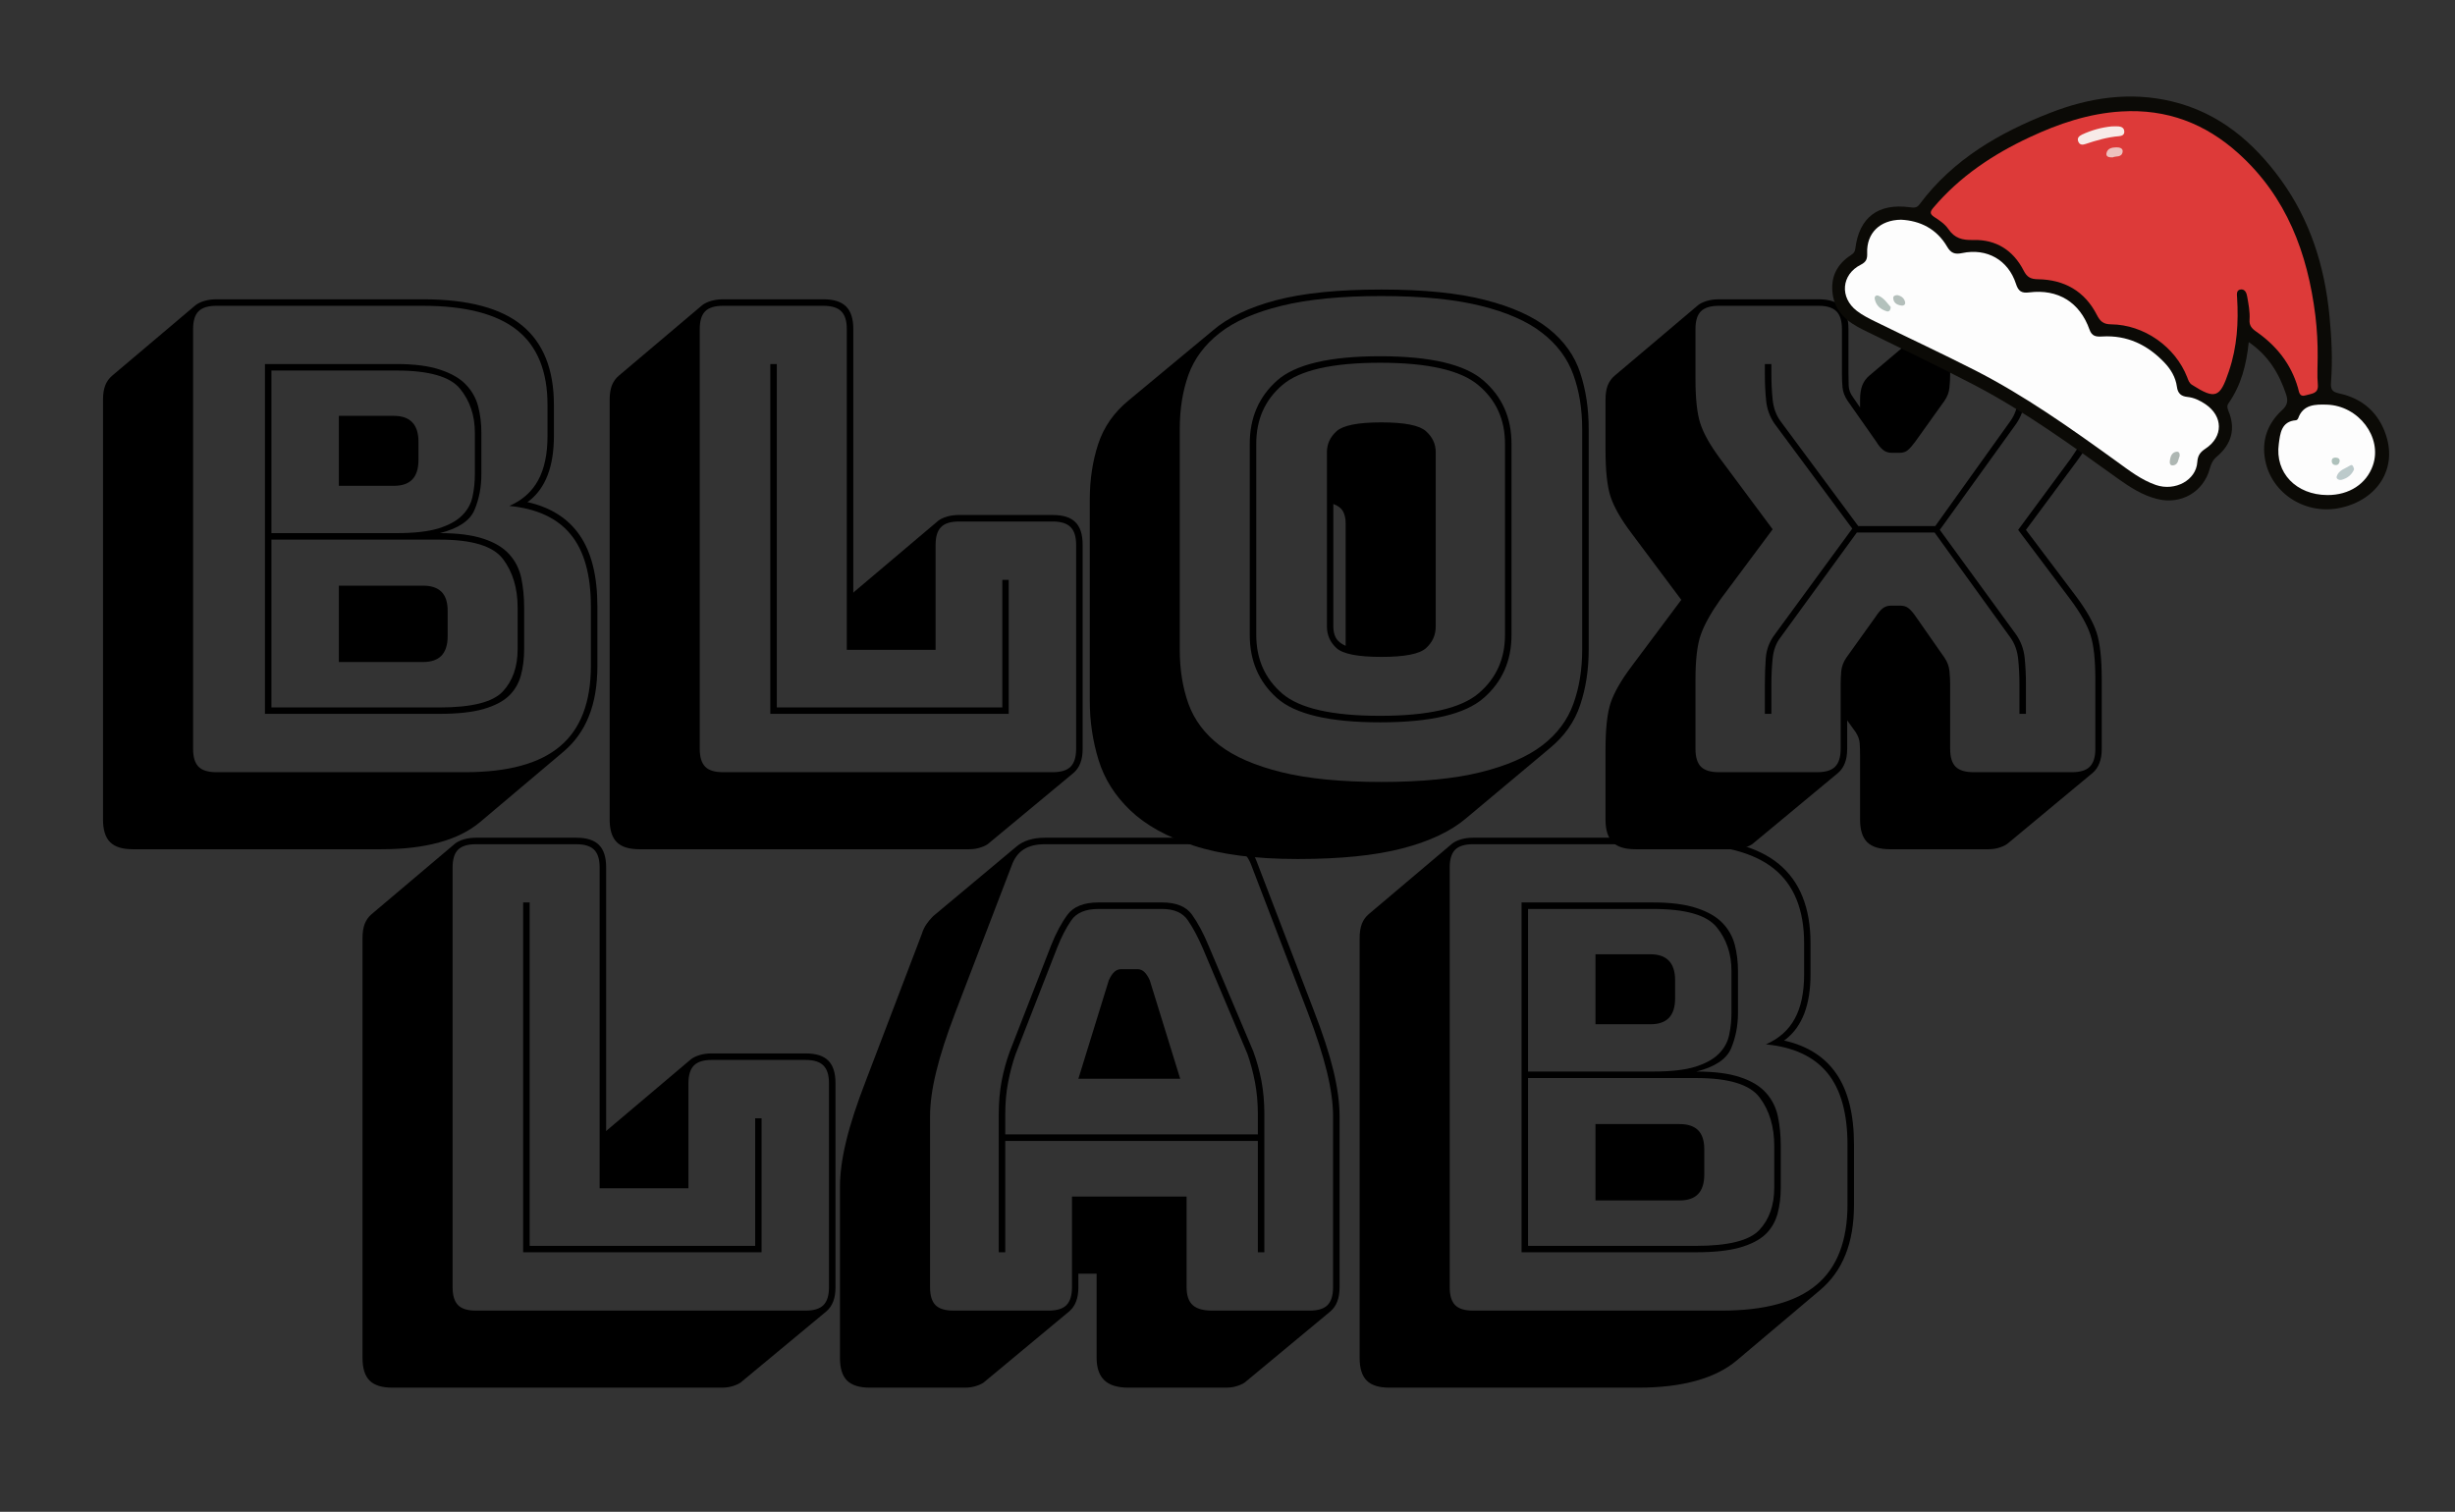 <svg height="203.25" width="330" style="max-height: 500px" xmlns="http://www.w3.org/2000/svg" xmlns:xlink="http://www.w3.org/1999/xlink" zoomAndPan="magnify" viewBox="39.75 78.75 330 203.25" preserveAspectRatio="xMidYMid meet" version="1.0"><rect x="39.75" y="78.75" width="330" height="203.25" fill="#333333" stroke="none"/><defs><g></g><clipPath id="5f8166e8f4"><rect x="0" width="275" y="0" height="161"></rect></clipPath><clipPath id="5055f78f42"><path d="M 286 91.727 L 360.965 91.727 L 360.965 147.227 L 286 147.227 Z M 286 91.727" clip-rule="nonzero"></path></clipPath></defs><g transform="matrix(1, 0, 0, 1, 49, 107)"><g clip-path="url(#5f8166e8f4)"><g fill="#000000" fill-opacity="1"><g transform="translate(0.675, 75.567)"><g><path d="M 7.922 10.359 C 6.523 10.359 5.508 10.039 4.875 9.406 C 4.238 8.77 3.922 7.754 3.922 6.359 L 3.922 -50.078 C 3.922 -50.836 4.02 -51.477 4.219 -52 C 4.426 -52.52 4.734 -52.953 5.141 -53.297 L 16.375 -62.797 C 16.664 -63.023 17.055 -63.211 17.547 -63.359 C 18.047 -63.504 18.582 -63.578 19.156 -63.578 L 46.938 -63.578 C 52.977 -63.578 57.422 -62.398 60.266 -60.047 C 63.109 -57.703 64.531 -54.145 64.531 -49.375 L 64.531 -45.203 C 64.531 -43.172 64.254 -41.426 63.703 -39.969 C 63.148 -38.52 62.328 -37.363 61.234 -36.5 L 60.969 -36.312 C 64.102 -35.613 66.453 -34.117 68.016 -31.828 C 69.586 -29.535 70.375 -26.359 70.375 -22.297 L 70.375 -14.281 C 70.375 -11.664 69.992 -9.414 69.234 -7.531 C 68.484 -5.645 67.352 -4.062 65.844 -2.781 L 54.609 6.703 C 53.16 7.922 51.332 8.832 49.125 9.438 C 46.914 10.051 44.332 10.359 41.375 10.359 Z M 52.609 0 C 58.359 0 62.609 -1.16 65.359 -3.484 C 68.117 -5.805 69.5 -9.406 69.5 -14.281 L 69.5 -22.297 C 69.5 -26.535 68.598 -29.754 66.797 -31.953 C 64.992 -34.16 62.238 -35.441 58.531 -35.797 C 60.27 -36.547 61.562 -37.691 62.406 -39.234 C 63.25 -40.773 63.672 -42.766 63.672 -45.203 L 63.672 -49.375 C 63.672 -53.906 62.305 -57.258 59.578 -59.438 C 56.848 -61.613 52.633 -62.703 46.938 -62.703 L 19.156 -62.703 C 18.051 -62.703 17.254 -62.457 16.766 -61.969 C 16.273 -61.477 16.031 -60.68 16.031 -59.578 L 16.031 -3.141 C 16.031 -2.035 16.273 -1.234 16.766 -0.734 C 17.254 -0.242 18.051 0 19.156 0 Z M 49.125 -7.844 L 25.688 -7.844 L 25.688 -54.875 L 43.375 -54.875 C 45.75 -54.875 47.691 -54.625 49.203 -54.125 C 50.711 -53.633 51.875 -52.969 52.688 -52.125 C 53.5 -51.281 54.051 -50.305 54.344 -49.203 C 54.633 -48.098 54.781 -46.91 54.781 -45.641 L 54.781 -40.062 C 54.781 -38.32 54.473 -36.723 53.859 -35.266 C 53.254 -33.816 51.703 -32.773 49.203 -32.141 C 51.586 -32.141 53.535 -31.891 55.047 -31.391 C 56.555 -30.898 57.719 -30.203 58.531 -29.297 C 59.344 -28.398 59.879 -27.344 60.141 -26.125 C 60.398 -24.906 60.531 -23.57 60.531 -22.125 L 60.531 -16.547 C 60.531 -15.266 60.383 -14.086 60.094 -13.016 C 59.801 -11.941 59.266 -11.023 58.484 -10.266 C 57.703 -9.516 56.555 -8.922 55.047 -8.484 C 53.535 -8.055 51.562 -7.844 49.125 -7.844 Z M 43.375 -54 L 26.562 -54 L 26.562 -32.141 L 43.375 -32.141 C 45.75 -32.141 47.633 -32.352 49.031 -32.781 C 50.426 -33.219 51.484 -33.801 52.203 -34.531 C 52.93 -35.258 53.395 -36.102 53.594 -37.062 C 53.801 -38.02 53.906 -39.02 53.906 -40.062 L 53.906 -45.641 C 53.906 -47.961 53.238 -49.938 51.906 -51.562 C 50.57 -53.188 47.727 -54 43.375 -54 Z M 35.625 -47.906 L 43.031 -47.906 C 44.125 -47.906 44.945 -47.613 45.5 -47.031 C 46.051 -46.445 46.328 -45.578 46.328 -44.422 L 46.328 -41.984 C 46.328 -40.816 46.051 -39.941 45.5 -39.359 C 44.945 -38.785 44.125 -38.5 43.031 -38.5 L 35.625 -38.5 Z M 49.203 -31.266 L 26.562 -31.266 L 26.562 -8.703 L 49.125 -8.703 C 53.477 -8.703 56.32 -9.414 57.656 -10.844 C 58.988 -12.27 59.656 -14.172 59.656 -16.547 L 59.656 -22.125 C 59.656 -24.738 59 -26.914 57.688 -28.656 C 56.383 -30.395 53.555 -31.266 49.203 -31.266 Z M 35.625 -25.078 L 46.938 -25.078 C 48.039 -25.078 48.867 -24.801 49.422 -24.25 C 49.973 -23.695 50.25 -22.844 50.25 -21.688 L 50.25 -18.297 C 50.25 -17.129 49.973 -16.254 49.422 -15.672 C 48.867 -15.098 48.039 -14.812 46.938 -14.812 L 35.625 -14.812 Z M 35.625 -25.078"></path></g></g></g><g fill="#000000" fill-opacity="1"><g transform="translate(68.779, 75.567)"><g><path d="M 52.25 10.359 L 7.922 10.359 C 6.523 10.359 5.508 10.039 4.875 9.406 C 4.238 8.77 3.922 7.754 3.922 6.359 L 3.922 -50.078 C 3.922 -50.836 4.02 -51.477 4.219 -52 C 4.426 -52.52 4.734 -52.953 5.141 -53.297 L 16.375 -62.797 C 16.664 -63.023 17.055 -63.211 17.547 -63.359 C 18.047 -63.504 18.582 -63.578 19.156 -63.578 L 32.656 -63.578 C 34.051 -63.578 35.066 -63.254 35.703 -62.609 C 36.348 -61.973 36.672 -60.961 36.672 -59.578 L 36.672 -24.125 L 36.844 -24.297 L 48.078 -33.797 C 48.367 -34.023 48.758 -34.211 49.25 -34.359 C 49.738 -34.504 50.273 -34.578 50.859 -34.578 L 63.484 -34.578 C 64.879 -34.578 65.895 -34.254 66.531 -33.609 C 67.176 -32.973 67.5 -31.957 67.5 -30.562 L 67.5 -3.141 C 67.5 -2.379 67.395 -1.738 67.188 -1.219 C 66.988 -0.695 66.688 -0.258 66.281 0.094 L 54.953 9.5 C 54.723 9.727 54.359 9.926 53.859 10.094 C 53.367 10.27 52.832 10.359 52.25 10.359 Z M 63.484 0 C 64.586 0 65.383 -0.242 65.875 -0.734 C 66.375 -1.234 66.625 -2.035 66.625 -3.141 L 66.625 -30.562 C 66.625 -31.664 66.375 -32.461 65.875 -32.953 C 65.383 -33.453 64.586 -33.703 63.484 -33.703 L 50.859 -33.703 C 49.754 -33.703 48.957 -33.453 48.469 -32.953 C 47.977 -32.461 47.734 -31.664 47.734 -30.562 L 47.734 -16.453 L 35.797 -16.453 L 35.797 -59.578 C 35.797 -60.68 35.547 -61.477 35.047 -61.969 C 34.555 -62.457 33.758 -62.703 32.656 -62.703 L 19.156 -62.703 C 18.051 -62.703 17.254 -62.457 16.766 -61.969 C 16.273 -61.477 16.031 -60.68 16.031 -59.578 L 16.031 -3.141 C 16.031 -2.035 16.273 -1.234 16.766 -0.734 C 17.254 -0.242 18.051 0 19.156 0 Z M 25.516 -7.844 L 25.516 -54.875 L 26.391 -54.875 L 26.391 -8.703 L 56.703 -8.703 L 56.703 -25.859 L 57.562 -25.859 L 57.562 -7.844 Z M 25.516 -7.844"></path></g></g></g><g fill="#000000" fill-opacity="1"><g transform="translate(134.271, 75.567)"><g><path d="M 53.562 6.188 C 51.531 7.926 48.688 9.273 45.031 10.234 C 41.375 11.191 36.672 11.672 30.922 11.672 C 25.234 11.672 20.57 11.07 16.938 9.875 C 13.312 8.688 10.469 7.102 8.406 5.125 C 6.344 3.156 4.922 0.895 4.141 -1.656 C 3.359 -4.207 2.969 -6.848 2.969 -9.578 L 2.969 -36.672 C 2.969 -39.336 3.344 -41.816 4.094 -44.109 C 4.844 -46.398 6.207 -48.359 8.188 -49.984 L 19.516 -59.391 C 21.547 -61.141 24.375 -62.492 28 -63.453 C 31.625 -64.41 36.344 -64.891 42.156 -64.891 C 47.844 -64.891 52.5 -64.422 56.125 -63.484 C 59.758 -62.555 62.609 -61.266 64.672 -59.609 C 66.734 -57.961 68.141 -55.988 68.891 -53.688 C 69.648 -51.395 70.031 -48.883 70.031 -46.156 L 70.031 -16.453 C 70.031 -13.785 69.648 -11.316 68.891 -9.047 C 68.141 -6.785 66.773 -4.844 64.797 -3.219 Z M 69.156 -16.453 L 69.156 -46.156 C 69.156 -48.832 68.758 -51.258 67.969 -53.438 C 67.188 -55.613 65.797 -57.484 63.797 -59.047 C 61.797 -60.617 59.035 -61.836 55.516 -62.703 C 52.004 -63.578 47.551 -64.016 42.156 -64.016 C 36.75 -64.016 32.273 -63.578 28.734 -62.703 C 25.191 -61.836 22.422 -60.617 20.422 -59.047 C 18.422 -57.484 17.023 -55.613 16.234 -53.438 C 15.453 -51.258 15.062 -48.832 15.062 -46.156 L 15.062 -16.453 C 15.062 -13.785 15.453 -11.363 16.234 -9.188 C 17.023 -7.008 18.422 -5.148 20.422 -3.609 C 22.422 -2.078 25.191 -0.875 28.734 0 C 32.273 0.875 36.75 1.312 42.156 1.312 C 47.551 1.312 52.004 0.875 55.516 0 C 59.035 -0.875 61.797 -2.078 63.797 -3.609 C 65.797 -5.148 67.188 -7.008 67.969 -9.188 C 68.758 -11.363 69.156 -13.785 69.156 -16.453 Z M 59.656 -18.469 C 59.656 -14.977 58.406 -12.145 55.906 -9.969 C 53.414 -7.789 48.773 -6.703 41.984 -6.703 C 35.191 -6.703 30.57 -7.789 28.125 -9.969 C 25.688 -12.145 24.469 -14.977 24.469 -18.469 L 24.469 -44.156 C 24.469 -47.633 25.688 -50.461 28.125 -52.641 C 30.57 -54.828 35.191 -55.922 41.984 -55.922 C 48.773 -55.922 53.414 -54.828 55.906 -52.641 C 58.406 -50.461 59.656 -47.633 59.656 -44.156 Z M 25.344 -18.469 C 25.344 -15.219 26.504 -12.586 28.828 -10.578 C 31.148 -8.578 35.535 -7.578 41.984 -7.578 C 48.422 -7.578 52.828 -8.578 55.203 -10.578 C 57.586 -12.586 58.781 -15.219 58.781 -18.469 L 58.781 -44.156 C 58.781 -47.406 57.586 -50.031 55.203 -52.031 C 52.828 -54.039 48.422 -55.047 41.984 -55.047 C 35.535 -55.047 31.148 -54.039 28.828 -52.031 C 26.504 -50.031 25.344 -47.406 25.344 -44.156 Z M 34.844 -19.594 L 34.844 -43.031 C 34.844 -44.125 35.273 -45.062 36.141 -45.844 C 37.016 -46.633 39.02 -47.031 42.156 -47.031 C 45.289 -47.031 47.289 -46.633 48.156 -45.844 C 49.031 -45.062 49.469 -44.125 49.469 -43.031 L 49.469 -19.594 C 49.469 -18.438 49.031 -17.461 48.156 -16.672 C 47.289 -15.891 45.289 -15.5 42.156 -15.5 C 39.02 -15.5 37.016 -15.891 36.141 -16.672 C 35.273 -17.461 34.844 -18.438 34.844 -19.594 Z M 35.703 -19.594 C 35.703 -19.008 35.816 -18.5 36.047 -18.062 C 36.285 -17.633 36.723 -17.273 37.359 -16.984 L 37.359 -33.531 C 37.359 -34.113 37.242 -34.617 37.016 -35.047 C 36.785 -35.484 36.348 -35.82 35.703 -36.062 Z M 35.703 -19.594"></path></g></g></g><g fill="#000000" fill-opacity="1"><g transform="translate(203.421, 75.567)"><g><path d="M 25.438 -11.75 L 25.438 -7.844 L 24.562 -7.844 L 24.562 -11.75 C 24.562 -13.031 24.602 -14.238 24.688 -15.375 C 24.781 -16.508 25.172 -17.539 25.859 -18.469 L 36.312 -32.75 L 25.859 -46.859 C 25.223 -47.785 24.848 -48.812 24.734 -49.938 C 24.617 -51.07 24.562 -52.281 24.562 -53.562 L 24.562 -54.875 L 25.438 -54.875 L 25.438 -53.562 C 25.438 -52.344 25.492 -51.18 25.609 -50.078 C 25.723 -48.973 26.07 -48.016 26.656 -47.203 L 37.109 -33.094 L 47.469 -33.094 L 57.562 -47.203 C 58.145 -48.016 58.492 -48.973 58.609 -50.078 C 58.723 -51.18 58.781 -52.344 58.781 -53.562 L 58.781 -54.875 L 59.656 -54.875 L 59.656 -53.562 C 59.656 -52.281 59.598 -51.07 59.484 -49.938 C 59.367 -48.812 58.992 -47.785 58.359 -46.859 L 48.078 -32.578 L 58.359 -18.469 C 58.992 -17.539 59.367 -16.508 59.484 -15.375 C 59.598 -14.238 59.656 -13.031 59.656 -11.75 L 59.656 -7.844 L 58.781 -7.844 L 58.781 -11.75 C 58.781 -12.977 58.723 -14.141 58.609 -15.234 C 58.492 -16.336 58.145 -17.297 57.562 -18.109 L 47.375 -32.219 L 36.922 -32.219 L 26.656 -18.109 C 26.07 -17.359 25.723 -16.414 25.609 -15.281 C 25.492 -14.156 25.438 -12.977 25.438 -11.75 Z M 34.75 -3.141 L 34.75 -11.75 C 34.75 -12.332 34.773 -12.941 34.828 -13.578 C 34.891 -14.223 35.125 -14.836 35.531 -15.422 L 39.453 -20.906 C 39.797 -21.426 40.113 -21.801 40.406 -22.031 C 40.695 -22.27 41.078 -22.391 41.547 -22.391 L 42.766 -22.391 C 43.223 -22.391 43.598 -22.27 43.891 -22.031 C 44.18 -21.801 44.504 -21.426 44.859 -20.906 L 48.688 -15.422 C 49.094 -14.836 49.32 -14.223 49.375 -13.578 C 49.438 -12.941 49.469 -12.332 49.469 -11.75 L 49.469 -3.141 C 49.469 -2.035 49.711 -1.234 50.203 -0.734 C 50.703 -0.242 51.504 0 52.609 0 L 65.844 0 C 66.945 0 67.742 -0.242 68.234 -0.734 C 68.734 -1.234 68.984 -2.035 68.984 -3.141 L 68.984 -12.453 C 68.984 -15.117 68.766 -17.117 68.328 -18.453 C 67.891 -19.797 67.004 -21.367 65.672 -23.172 L 58.609 -32.578 L 65.672 -42.156 C 66.941 -43.957 67.812 -45.523 68.281 -46.859 C 68.75 -48.191 68.984 -50.191 68.984 -52.859 L 68.984 -59.578 C 68.984 -60.68 68.734 -61.477 68.234 -61.969 C 67.742 -62.457 66.945 -62.703 65.844 -62.703 L 52.609 -62.703 C 51.504 -62.703 50.703 -62.457 50.203 -61.969 C 49.711 -61.477 49.469 -60.68 49.469 -59.578 L 49.469 -53.562 C 49.469 -52.977 49.438 -52.367 49.375 -51.734 C 49.32 -51.098 49.094 -50.488 48.688 -49.906 L 44.766 -44.422 C 44.422 -43.953 44.102 -43.586 43.812 -43.328 C 43.52 -43.066 43.141 -42.938 42.672 -42.938 L 41.625 -42.938 C 41.164 -42.938 40.773 -43.066 40.453 -43.328 C 40.129 -43.586 39.828 -43.953 39.547 -44.422 L 35.703 -49.906 C 35.297 -50.488 35.062 -51.098 35 -51.734 C 34.945 -52.367 34.922 -52.977 34.922 -53.562 L 34.922 -59.578 C 34.922 -60.68 34.672 -61.477 34.172 -61.969 C 33.68 -62.457 32.891 -62.703 31.797 -62.703 L 18.375 -62.703 C 17.27 -62.703 16.469 -62.457 15.969 -61.969 C 15.477 -61.477 15.234 -60.68 15.234 -59.578 L 15.234 -52.859 C 15.234 -50.191 15.453 -48.191 15.891 -46.859 C 16.328 -45.523 17.211 -43.957 18.547 -42.156 L 25.609 -32.656 L 18.547 -23.172 C 17.273 -21.367 16.406 -19.797 15.938 -18.453 C 15.469 -17.117 15.234 -15.117 15.234 -12.453 L 15.234 -3.141 C 15.234 -2.035 15.477 -1.234 15.969 -0.734 C 16.469 -0.242 17.27 0 18.375 0 L 31.609 0 C 32.711 0 33.508 -0.242 34 -0.734 C 34.5 -1.234 34.75 -2.035 34.75 -3.141 Z M 34.406 0.094 L 23.078 9.5 C 22.848 9.727 22.484 9.926 21.984 10.094 C 21.492 10.27 20.957 10.359 20.375 10.359 L 7.141 10.359 C 5.742 10.359 4.727 10.039 4.094 9.406 C 3.457 8.77 3.141 7.754 3.141 6.359 L 3.141 -2.969 C 3.141 -5.812 3.367 -7.926 3.828 -9.312 C 4.297 -10.707 5.227 -12.336 6.625 -14.203 L 13.328 -23.172 L 6.625 -32.141 C 5.227 -33.992 4.297 -35.617 3.828 -37.016 C 3.367 -38.41 3.141 -40.531 3.141 -43.375 L 3.141 -50.078 C 3.141 -50.836 3.238 -51.477 3.438 -52 C 3.645 -52.52 3.953 -52.953 4.359 -53.297 L 15.594 -62.797 C 15.883 -63.023 16.273 -63.211 16.766 -63.359 C 17.254 -63.504 17.789 -63.578 18.375 -63.578 L 31.797 -63.578 C 33.18 -63.578 34.191 -63.254 34.828 -62.609 C 35.473 -61.973 35.797 -60.961 35.797 -59.578 L 35.797 -53.562 C 35.797 -53.039 35.805 -52.504 35.828 -51.953 C 35.859 -51.398 36.051 -50.891 36.406 -50.422 L 37.359 -49.031 L 37.359 -50.078 C 37.359 -50.836 37.457 -51.477 37.656 -52 C 37.863 -52.52 38.172 -52.953 38.578 -53.297 L 49.812 -62.797 C 50.102 -63.023 50.492 -63.211 50.984 -63.359 C 51.484 -63.504 52.023 -63.578 52.609 -63.578 L 65.844 -63.578 C 67.238 -63.578 68.254 -63.254 68.891 -62.609 C 69.523 -61.973 69.844 -60.961 69.844 -59.578 L 69.844 -52.859 C 69.844 -50.016 69.609 -47.895 69.141 -46.5 C 68.68 -45.113 67.754 -43.488 66.359 -41.625 L 59.656 -32.578 L 66.359 -23.688 C 67.754 -21.832 68.68 -20.207 69.141 -18.812 C 69.609 -17.414 69.844 -15.297 69.844 -12.453 L 69.844 -3.141 C 69.844 -2.379 69.738 -1.738 69.531 -1.219 C 69.332 -0.695 69.031 -0.258 68.625 0.094 L 57.312 9.5 C 57.07 9.727 56.707 9.926 56.219 10.094 C 55.727 10.27 55.191 10.359 54.609 10.359 L 41.375 10.359 C 39.977 10.359 38.957 10.039 38.312 9.406 C 37.676 8.77 37.359 7.754 37.359 6.359 L 37.359 -2.266 C 37.359 -2.785 37.344 -3.305 37.312 -3.828 C 37.289 -4.348 37.102 -4.875 36.75 -5.406 L 35.625 -6.969 L 35.625 -3.141 C 35.625 -2.379 35.52 -1.738 35.312 -1.219 C 35.113 -0.695 34.812 -0.258 34.406 0.094 Z M 34.406 0.094"></path></g></g></g><g fill="#000000" fill-opacity="1"><g transform="translate(35.557, 147.954)"><g><path d="M 52.25 10.359 L 7.922 10.359 C 6.523 10.359 5.508 10.039 4.875 9.406 C 4.238 8.77 3.922 7.754 3.922 6.359 L 3.922 -50.078 C 3.922 -50.836 4.02 -51.477 4.219 -52 C 4.426 -52.52 4.734 -52.953 5.141 -53.297 L 16.375 -62.797 C 16.664 -63.023 17.055 -63.211 17.547 -63.359 C 18.047 -63.504 18.582 -63.578 19.156 -63.578 L 32.656 -63.578 C 34.051 -63.578 35.066 -63.254 35.703 -62.609 C 36.348 -61.973 36.672 -60.961 36.672 -59.578 L 36.672 -24.125 L 36.844 -24.297 L 48.078 -33.797 C 48.367 -34.023 48.758 -34.211 49.25 -34.359 C 49.738 -34.504 50.273 -34.578 50.859 -34.578 L 63.484 -34.578 C 64.879 -34.578 65.895 -34.254 66.531 -33.609 C 67.176 -32.973 67.5 -31.957 67.5 -30.562 L 67.5 -3.141 C 67.5 -2.379 67.395 -1.738 67.188 -1.219 C 66.988 -0.695 66.688 -0.258 66.281 0.094 L 54.953 9.5 C 54.723 9.727 54.359 9.926 53.859 10.094 C 53.367 10.27 52.832 10.359 52.25 10.359 Z M 63.484 0 C 64.586 0 65.383 -0.242 65.875 -0.734 C 66.375 -1.234 66.625 -2.035 66.625 -3.141 L 66.625 -30.562 C 66.625 -31.664 66.375 -32.461 65.875 -32.953 C 65.383 -33.453 64.586 -33.703 63.484 -33.703 L 50.859 -33.703 C 49.754 -33.703 48.957 -33.453 48.469 -32.953 C 47.977 -32.461 47.734 -31.664 47.734 -30.562 L 47.734 -16.453 L 35.797 -16.453 L 35.797 -59.578 C 35.797 -60.68 35.547 -61.477 35.047 -61.969 C 34.555 -62.457 33.758 -62.703 32.656 -62.703 L 19.156 -62.703 C 18.051 -62.703 17.254 -62.457 16.766 -61.969 C 16.273 -61.477 16.031 -60.68 16.031 -59.578 L 16.031 -3.141 C 16.031 -2.035 16.273 -1.234 16.766 -0.734 C 17.254 -0.242 18.051 0 19.156 0 Z M 25.516 -7.844 L 25.516 -54.875 L 26.391 -54.875 L 26.391 -8.703 L 56.703 -8.703 L 56.703 -25.859 L 57.562 -25.859 L 57.562 -7.844 Z M 25.516 -7.844"></path></g></g></g><g fill="#000000" fill-opacity="1"><g transform="translate(101.049, 147.954)"><g><path d="M 24.828 -26.391 L 24.828 -23.688 L 58.781 -23.688 L 58.781 -26.391 C 58.781 -27.953 58.648 -29.398 58.391 -30.734 C 58.129 -32.078 57.797 -33.328 57.391 -34.484 L 51.391 -48.688 C 50.742 -50.195 50.07 -51.457 49.375 -52.469 C 48.688 -53.488 47.531 -54 45.906 -54 L 37.359 -54 C 35.617 -54 34.398 -53.488 33.703 -52.469 C 33.004 -51.457 32.367 -50.223 31.797 -48.766 L 26.219 -34.484 C 25.812 -33.328 25.477 -32.078 25.219 -30.734 C 24.957 -29.398 24.828 -27.953 24.828 -26.391 Z M 38.75 -44.422 C 38.988 -44.941 39.238 -45.316 39.5 -45.547 C 39.758 -45.785 40.062 -45.906 40.406 -45.906 L 42.594 -45.906 C 42.938 -45.906 43.238 -45.785 43.5 -45.547 C 43.758 -45.316 44.008 -44.941 44.25 -44.422 L 48.344 -31.172 L 34.656 -31.172 Z M 58.781 -7.844 L 58.781 -22.812 L 24.828 -22.812 L 24.828 -7.844 L 23.953 -7.844 L 23.953 -26.391 C 23.953 -28.016 24.082 -29.508 24.344 -30.875 C 24.602 -32.238 24.969 -33.562 25.438 -34.844 L 31 -49.125 C 31.645 -50.75 32.375 -52.113 33.188 -53.219 C 34 -54.32 35.391 -54.875 37.359 -54.875 L 45.906 -54.875 C 47.812 -54.875 49.156 -54.32 49.938 -53.219 C 50.727 -52.113 51.473 -50.719 52.172 -49.031 L 58.172 -34.844 C 58.641 -33.562 59.004 -32.238 59.266 -30.875 C 59.523 -29.508 59.656 -28.016 59.656 -26.391 L 59.656 -7.844 Z M 33.797 -3.141 L 33.797 -15.328 L 49.203 -15.328 L 49.203 -3.141 C 49.203 -2.035 49.477 -1.234 50.031 -0.734 C 50.582 -0.242 51.441 0 52.609 0 L 65.75 0 C 66.852 0 67.648 -0.242 68.141 -0.734 C 68.641 -1.234 68.891 -2.035 68.891 -3.141 L 68.891 -26.125 C 68.891 -27.863 68.613 -29.863 68.062 -32.125 C 67.508 -34.395 66.656 -37.039 65.5 -40.062 L 57.922 -59.828 C 57.566 -60.816 57.023 -61.539 56.297 -62 C 55.578 -62.469 54.664 -62.703 53.562 -62.703 L 30.141 -62.703 C 28.973 -62.703 28.023 -62.469 27.297 -62 C 26.578 -61.539 26.039 -60.816 25.688 -59.828 L 18.109 -40.062 C 16.953 -37.039 16.098 -34.395 15.547 -32.125 C 14.992 -29.863 14.719 -27.863 14.719 -26.125 L 14.719 -3.141 C 14.719 -2.035 14.961 -1.234 15.453 -0.734 C 15.953 -0.242 16.754 0 17.859 0 L 30.656 0 C 31.758 0 32.555 -0.242 33.047 -0.734 C 33.547 -1.234 33.797 -2.035 33.797 -3.141 Z M 22.125 9.5 C 21.895 9.727 21.531 9.926 21.031 10.094 C 20.539 10.27 20.004 10.359 19.422 10.359 L 6.625 10.359 C 5.227 10.359 4.207 10.039 3.562 9.406 C 2.926 8.77 2.609 7.754 2.609 6.359 L 2.609 -16.641 C 2.609 -18.43 2.883 -20.473 3.438 -22.766 C 3.988 -25.066 4.875 -27.785 6.094 -30.922 L 13.594 -50.594 C 13.758 -51.125 13.973 -51.578 14.234 -51.953 C 14.492 -52.328 14.77 -52.66 15.062 -52.953 L 15.156 -53.047 L 26.297 -62.359 C 26.766 -62.766 27.316 -63.066 27.953 -63.266 C 28.598 -63.473 29.328 -63.578 30.141 -63.578 L 53.562 -63.578 C 54.895 -63.578 55.984 -63.301 56.828 -62.75 C 57.672 -62.195 58.297 -61.344 58.703 -60.188 L 66.281 -40.406 C 67.5 -37.27 68.383 -34.555 68.938 -32.266 C 69.488 -29.973 69.766 -27.926 69.766 -26.125 L 69.766 -3.141 C 69.766 -2.379 69.66 -1.738 69.453 -1.219 C 69.254 -0.695 68.953 -0.258 68.547 0.094 L 57.219 9.5 C 56.988 9.727 56.625 9.926 56.125 10.094 C 55.633 10.27 55.098 10.359 54.516 10.359 L 41.375 10.359 C 39.914 10.359 38.836 10.023 38.141 9.359 C 37.453 8.691 37.109 7.691 37.109 6.359 L 37.109 -4.969 L 34.656 -4.969 L 34.656 -3.141 C 34.656 -2.379 34.551 -1.738 34.344 -1.219 C 34.145 -0.695 33.844 -0.258 33.438 0.094 Z M 22.125 9.5"></path></g></g></g><g fill="#000000" fill-opacity="1"><g transform="translate(169.589, 147.954)"><g><path d="M 7.922 10.359 C 6.523 10.359 5.508 10.039 4.875 9.406 C 4.238 8.77 3.922 7.754 3.922 6.359 L 3.922 -50.078 C 3.922 -50.836 4.02 -51.477 4.219 -52 C 4.426 -52.52 4.734 -52.953 5.141 -53.297 L 16.375 -62.797 C 16.664 -63.023 17.055 -63.211 17.547 -63.359 C 18.047 -63.504 18.582 -63.578 19.156 -63.578 L 46.938 -63.578 C 52.977 -63.578 57.422 -62.398 60.266 -60.047 C 63.109 -57.703 64.531 -54.145 64.531 -49.375 L 64.531 -45.203 C 64.531 -43.172 64.254 -41.426 63.703 -39.969 C 63.148 -38.52 62.328 -37.363 61.234 -36.5 L 60.969 -36.312 C 64.102 -35.613 66.453 -34.117 68.016 -31.828 C 69.586 -29.535 70.375 -26.359 70.375 -22.297 L 70.375 -14.281 C 70.375 -11.664 69.992 -9.414 69.234 -7.531 C 68.484 -5.645 67.352 -4.062 65.844 -2.781 L 54.609 6.703 C 53.16 7.922 51.332 8.832 49.125 9.438 C 46.914 10.051 44.332 10.359 41.375 10.359 Z M 52.609 0 C 58.359 0 62.609 -1.16 65.359 -3.484 C 68.117 -5.805 69.5 -9.406 69.5 -14.281 L 69.5 -22.297 C 69.5 -26.535 68.598 -29.754 66.797 -31.953 C 64.992 -34.16 62.238 -35.441 58.531 -35.797 C 60.27 -36.547 61.562 -37.691 62.406 -39.234 C 63.25 -40.773 63.672 -42.766 63.672 -45.203 L 63.672 -49.375 C 63.672 -53.906 62.305 -57.258 59.578 -59.438 C 56.848 -61.613 52.633 -62.703 46.938 -62.703 L 19.156 -62.703 C 18.051 -62.703 17.254 -62.457 16.766 -61.969 C 16.273 -61.477 16.031 -60.68 16.031 -59.578 L 16.031 -3.141 C 16.031 -2.035 16.273 -1.234 16.766 -0.734 C 17.254 -0.242 18.051 0 19.156 0 Z M 49.125 -7.844 L 25.688 -7.844 L 25.688 -54.875 L 43.375 -54.875 C 45.75 -54.875 47.691 -54.625 49.203 -54.125 C 50.711 -53.633 51.875 -52.969 52.688 -52.125 C 53.5 -51.281 54.051 -50.305 54.344 -49.203 C 54.633 -48.098 54.781 -46.91 54.781 -45.641 L 54.781 -40.062 C 54.781 -38.32 54.473 -36.723 53.859 -35.266 C 53.254 -33.816 51.703 -32.773 49.203 -32.141 C 51.586 -32.141 53.535 -31.891 55.047 -31.391 C 56.555 -30.898 57.719 -30.203 58.531 -29.297 C 59.344 -28.398 59.879 -27.344 60.141 -26.125 C 60.398 -24.906 60.531 -23.57 60.531 -22.125 L 60.531 -16.547 C 60.531 -15.266 60.383 -14.086 60.094 -13.016 C 59.801 -11.941 59.266 -11.023 58.484 -10.266 C 57.703 -9.516 56.555 -8.922 55.047 -8.484 C 53.535 -8.055 51.562 -7.844 49.125 -7.844 Z M 43.375 -54 L 26.562 -54 L 26.562 -32.141 L 43.375 -32.141 C 45.75 -32.141 47.633 -32.352 49.031 -32.781 C 50.426 -33.219 51.484 -33.801 52.203 -34.531 C 52.93 -35.258 53.395 -36.102 53.594 -37.062 C 53.801 -38.02 53.906 -39.02 53.906 -40.062 L 53.906 -45.641 C 53.906 -47.961 53.238 -49.938 51.906 -51.562 C 50.57 -53.188 47.727 -54 43.375 -54 Z M 35.625 -47.906 L 43.031 -47.906 C 44.125 -47.906 44.945 -47.613 45.5 -47.031 C 46.051 -46.445 46.328 -45.578 46.328 -44.422 L 46.328 -41.984 C 46.328 -40.816 46.051 -39.941 45.5 -39.359 C 44.945 -38.785 44.125 -38.5 43.031 -38.5 L 35.625 -38.5 Z M 49.203 -31.266 L 26.562 -31.266 L 26.562 -8.703 L 49.125 -8.703 C 53.477 -8.703 56.32 -9.414 57.656 -10.844 C 58.988 -12.27 59.656 -14.172 59.656 -16.547 L 59.656 -22.125 C 59.656 -24.738 59 -26.914 57.688 -28.656 C 56.383 -30.395 53.555 -31.266 49.203 -31.266 Z M 35.625 -25.078 L 46.938 -25.078 C 48.039 -25.078 48.867 -24.801 49.422 -24.25 C 49.973 -23.695 50.25 -22.844 50.25 -21.688 L 50.25 -18.297 C 50.25 -17.129 49.973 -16.254 49.422 -15.672 C 48.867 -15.098 48.039 -14.812 46.938 -14.812 L 35.625 -14.812 Z M 35.625 -25.078"></path></g></g></g></g></g><g clip-path="url(#5055f78f42)"><path fill="#0b0a06" d="M 342.027 124.746 C 341.707 127.828 340.992 130.559 339.316 132.953 C 339.074 133.301 339.133 133.602 339.289 133.977 C 340.305 136.414 339.707 138.48 337.727 140.148 C 337.199 140.594 336.969 141.098 336.793 141.746 C 335.938 144.906 332.918 146.637 329.73 145.84 C 327.777 145.355 326.109 144.289 324.5 143.137 C 318.262 138.672 312.059 134.145 305.246 130.57 C 300.285 127.973 295.223 125.57 290.203 123.09 C 288.148 122.074 286.441 120.777 286.098 118.289 C 285.809 116.176 286.531 114.508 288.242 113.258 C 288.629 112.973 289.059 112.84 289.141 112.18 C 289.66 107.969 292.203 106.047 296.461 106.613 C 297 106.684 297.387 106.738 297.762 106.234 C 302.266 100.188 308.5 96.582 315.348 93.914 C 320.621 91.859 326.094 91.043 331.684 92.379 C 337.973 93.879 342.641 97.809 346.355 102.934 C 350.285 108.359 352.223 114.539 352.871 121.16 C 353.164 124.145 353.312 127.137 353.086 130.121 C 353.012 131.125 353.238 131.438 354.199 131.648 C 357.367 132.336 359.531 134.277 360.512 137.375 C 361.93 141.828 359.309 145.914 354.418 147.012 C 349.762 148.055 345.129 145.18 344.242 140.648 C 343.719 137.992 344.543 135.699 346.496 133.902 C 347.254 133.211 347.332 132.617 347.039 131.746 C 346.109 128.98 344.691 126.574 342.027 124.746 Z M 342.027 124.746" fill-opacity="1" fill-rule="nonzero"></path></g><path fill="#dd3a39" d="M 351.289 126.84 C 351.289 128.039 351.203 129.242 351.312 130.43 C 351.43 131.719 350.473 131.645 349.73 131.887 C 348.801 132.188 348.797 131.426 348.637 130.883 C 347.699 127.645 345.711 125.184 342.988 123.301 C 342.387 122.879 342.082 122.461 342.133 121.734 C 342.207 120.668 341.992 119.625 341.809 118.586 C 341.73 118.125 341.52 117.613 340.965 117.664 C 340.324 117.73 340.438 118.336 340.461 118.766 C 340.664 122.102 340.461 125.391 339.383 128.582 C 339.367 128.625 339.355 128.668 339.34 128.715 C 338.164 132.25 337.516 132.473 334.402 130.492 C 333.996 130.23 333.902 129.855 333.754 129.477 C 332.164 125.379 327.949 122.395 323.52 122.355 C 322.492 122.344 322.066 121.98 321.602 121.074 C 319.969 117.883 317.215 116.336 313.676 116.293 C 312.719 116.277 312.223 116.016 311.777 115.145 C 310.379 112.406 308.07 110.93 305 111.016 C 303.543 111.055 302.492 110.797 301.641 109.539 C 301.195 108.879 300.457 108.379 299.77 107.934 C 299.109 107.508 299.18 107.211 299.637 106.668 C 303.184 102.477 307.633 99.512 312.543 97.215 C 316.469 95.379 320.516 93.996 324.922 93.734 C 331.008 93.371 336.184 95.348 340.652 99.383 C 347.113 105.211 349.941 112.785 350.984 121.199 C 351.207 123.074 351.309 124.953 351.289 126.84 Z M 351.289 126.84" fill-opacity="1" fill-rule="nonzero"></path><path fill="#fdfdfd" d="M 295.289 108.289 C 297.82 108.418 300.062 109.484 301.484 111.918 C 301.98 112.766 302.5 112.984 303.488 112.777 C 306.844 112.07 309.695 113.707 310.734 116.906 C 311.051 117.879 311.457 118.195 312.504 118.062 C 316.398 117.57 319.324 119.395 320.621 123.066 C 320.945 123.98 321.523 124.039 322.336 123.988 C 325.672 123.789 328.406 125.102 330.68 127.484 C 331.555 128.402 332.195 129.469 332.367 130.738 C 332.484 131.629 332.918 132.023 333.773 132.113 C 334.66 132.203 335.445 132.586 336.18 133.074 C 338.594 134.695 338.641 137.457 336.215 139.066 C 335.5 139.543 335.172 139.969 335.109 140.887 C 334.949 143.316 332.121 144.836 329.551 143.957 C 327.574 143.277 325.938 141.992 324.266 140.785 C 318.121 136.352 311.945 131.957 305.18 128.508 C 300.766 126.262 296.277 124.176 291.832 121.988 C 290.969 121.566 290.094 121.125 289.34 120.543 C 287.016 118.754 287.262 115.656 289.863 114.348 C 290.648 113.953 290.762 113.52 290.734 112.754 C 290.645 110.113 292.422 108.324 295.289 108.289 Z M 295.289 108.289" fill-opacity="1" fill-rule="nonzero"></path><path fill="#fdfdfd" d="M 352.594 145.309 C 348.406 145.285 345.523 142.328 346.066 138.418 C 346.25 137.074 346.375 135.398 348.379 135.25 C 348.484 135.242 348.629 135.102 348.668 134.992 C 349.34 133.098 351.004 133.109 352.516 133.152 C 356.812 133.281 360.016 137.566 358.715 141.316 C 357.852 143.805 355.531 145.32 352.594 145.309 Z M 352.594 145.309" fill-opacity="1" fill-rule="nonzero"></path><path fill="#f7ebe8" d="M 323.613 95.742 C 324.07 95.742 324.305 95.723 324.531 95.742 C 324.926 95.781 325.25 95.941 325.293 96.383 C 325.348 96.883 324.953 97.031 324.594 97.059 C 323.027 97.188 321.539 97.621 320.062 98.117 C 319.699 98.238 319.32 98.258 319.125 97.816 C 318.895 97.301 319.23 97.035 319.617 96.844 C 320.887 96.25 322.219 95.879 323.613 95.742 Z M 323.613 95.742" fill-opacity="1" fill-rule="nonzero"></path><path fill="#edc1be" d="M 323.766 99.902 C 323.184 99.938 322.797 99.797 322.906 99.324 C 323.055 98.676 323.648 98.574 324.215 98.559 C 324.648 98.551 325.164 98.664 325.07 99.191 C 324.93 99.969 324.113 99.695 323.766 99.902 Z M 323.766 99.902" fill-opacity="1" fill-rule="nonzero"></path><path fill="#b3c1bc" d="M 293.898 120.031 C 293.867 120.547 293.629 120.691 293.34 120.598 C 292.523 120.336 291.918 119.816 291.75 118.934 C 291.688 118.609 291.941 118.379 292.246 118.504 C 293.02 118.824 293.438 119.531 293.898 120.031 Z M 293.898 120.031" fill-opacity="1" fill-rule="nonzero"></path><path fill="#aeb7b3" d="M 332.738 140.074 C 332.527 140.523 332.578 141.207 331.883 141.316 C 331.43 141.391 331.371 140.992 331.422 140.668 C 331.5 140.117 331.676 139.559 332.336 139.477 C 332.656 139.438 332.777 139.73 332.738 140.074 Z M 332.738 140.074" fill-opacity="1" fill-rule="nonzero"></path><path fill="#b4bfbb" d="M 294.797 118.426 C 295.32 118.543 295.715 118.824 295.832 119.359 C 295.906 119.688 295.664 119.871 295.352 119.832 C 294.781 119.758 294.297 119.512 294.238 118.863 C 294.207 118.516 294.504 118.441 294.797 118.426 Z M 294.797 118.426" fill-opacity="1" fill-rule="nonzero"></path><path fill="#bccacb" d="M 356.188 141.84 C 355.883 142.578 355.301 143.043 354.523 143.254 C 354.184 143.348 353.746 143.141 353.848 142.805 C 354.105 141.945 355.016 141.742 355.68 141.32 C 355.98 141.133 356.109 141.516 356.188 141.84 Z M 356.188 141.84" fill-opacity="1" fill-rule="nonzero"></path><path fill="#aec1bb" d="M 354.25 140.758 C 354.203 141.047 354.059 141.266 353.746 141.273 C 353.375 141.281 353.164 141.051 353.184 140.688 C 353.195 140.355 353.449 140.254 353.746 140.273 C 354.047 140.293 354.258 140.406 354.25 140.758 Z M 354.25 140.758" fill-opacity="1" fill-rule="nonzero"></path></svg>